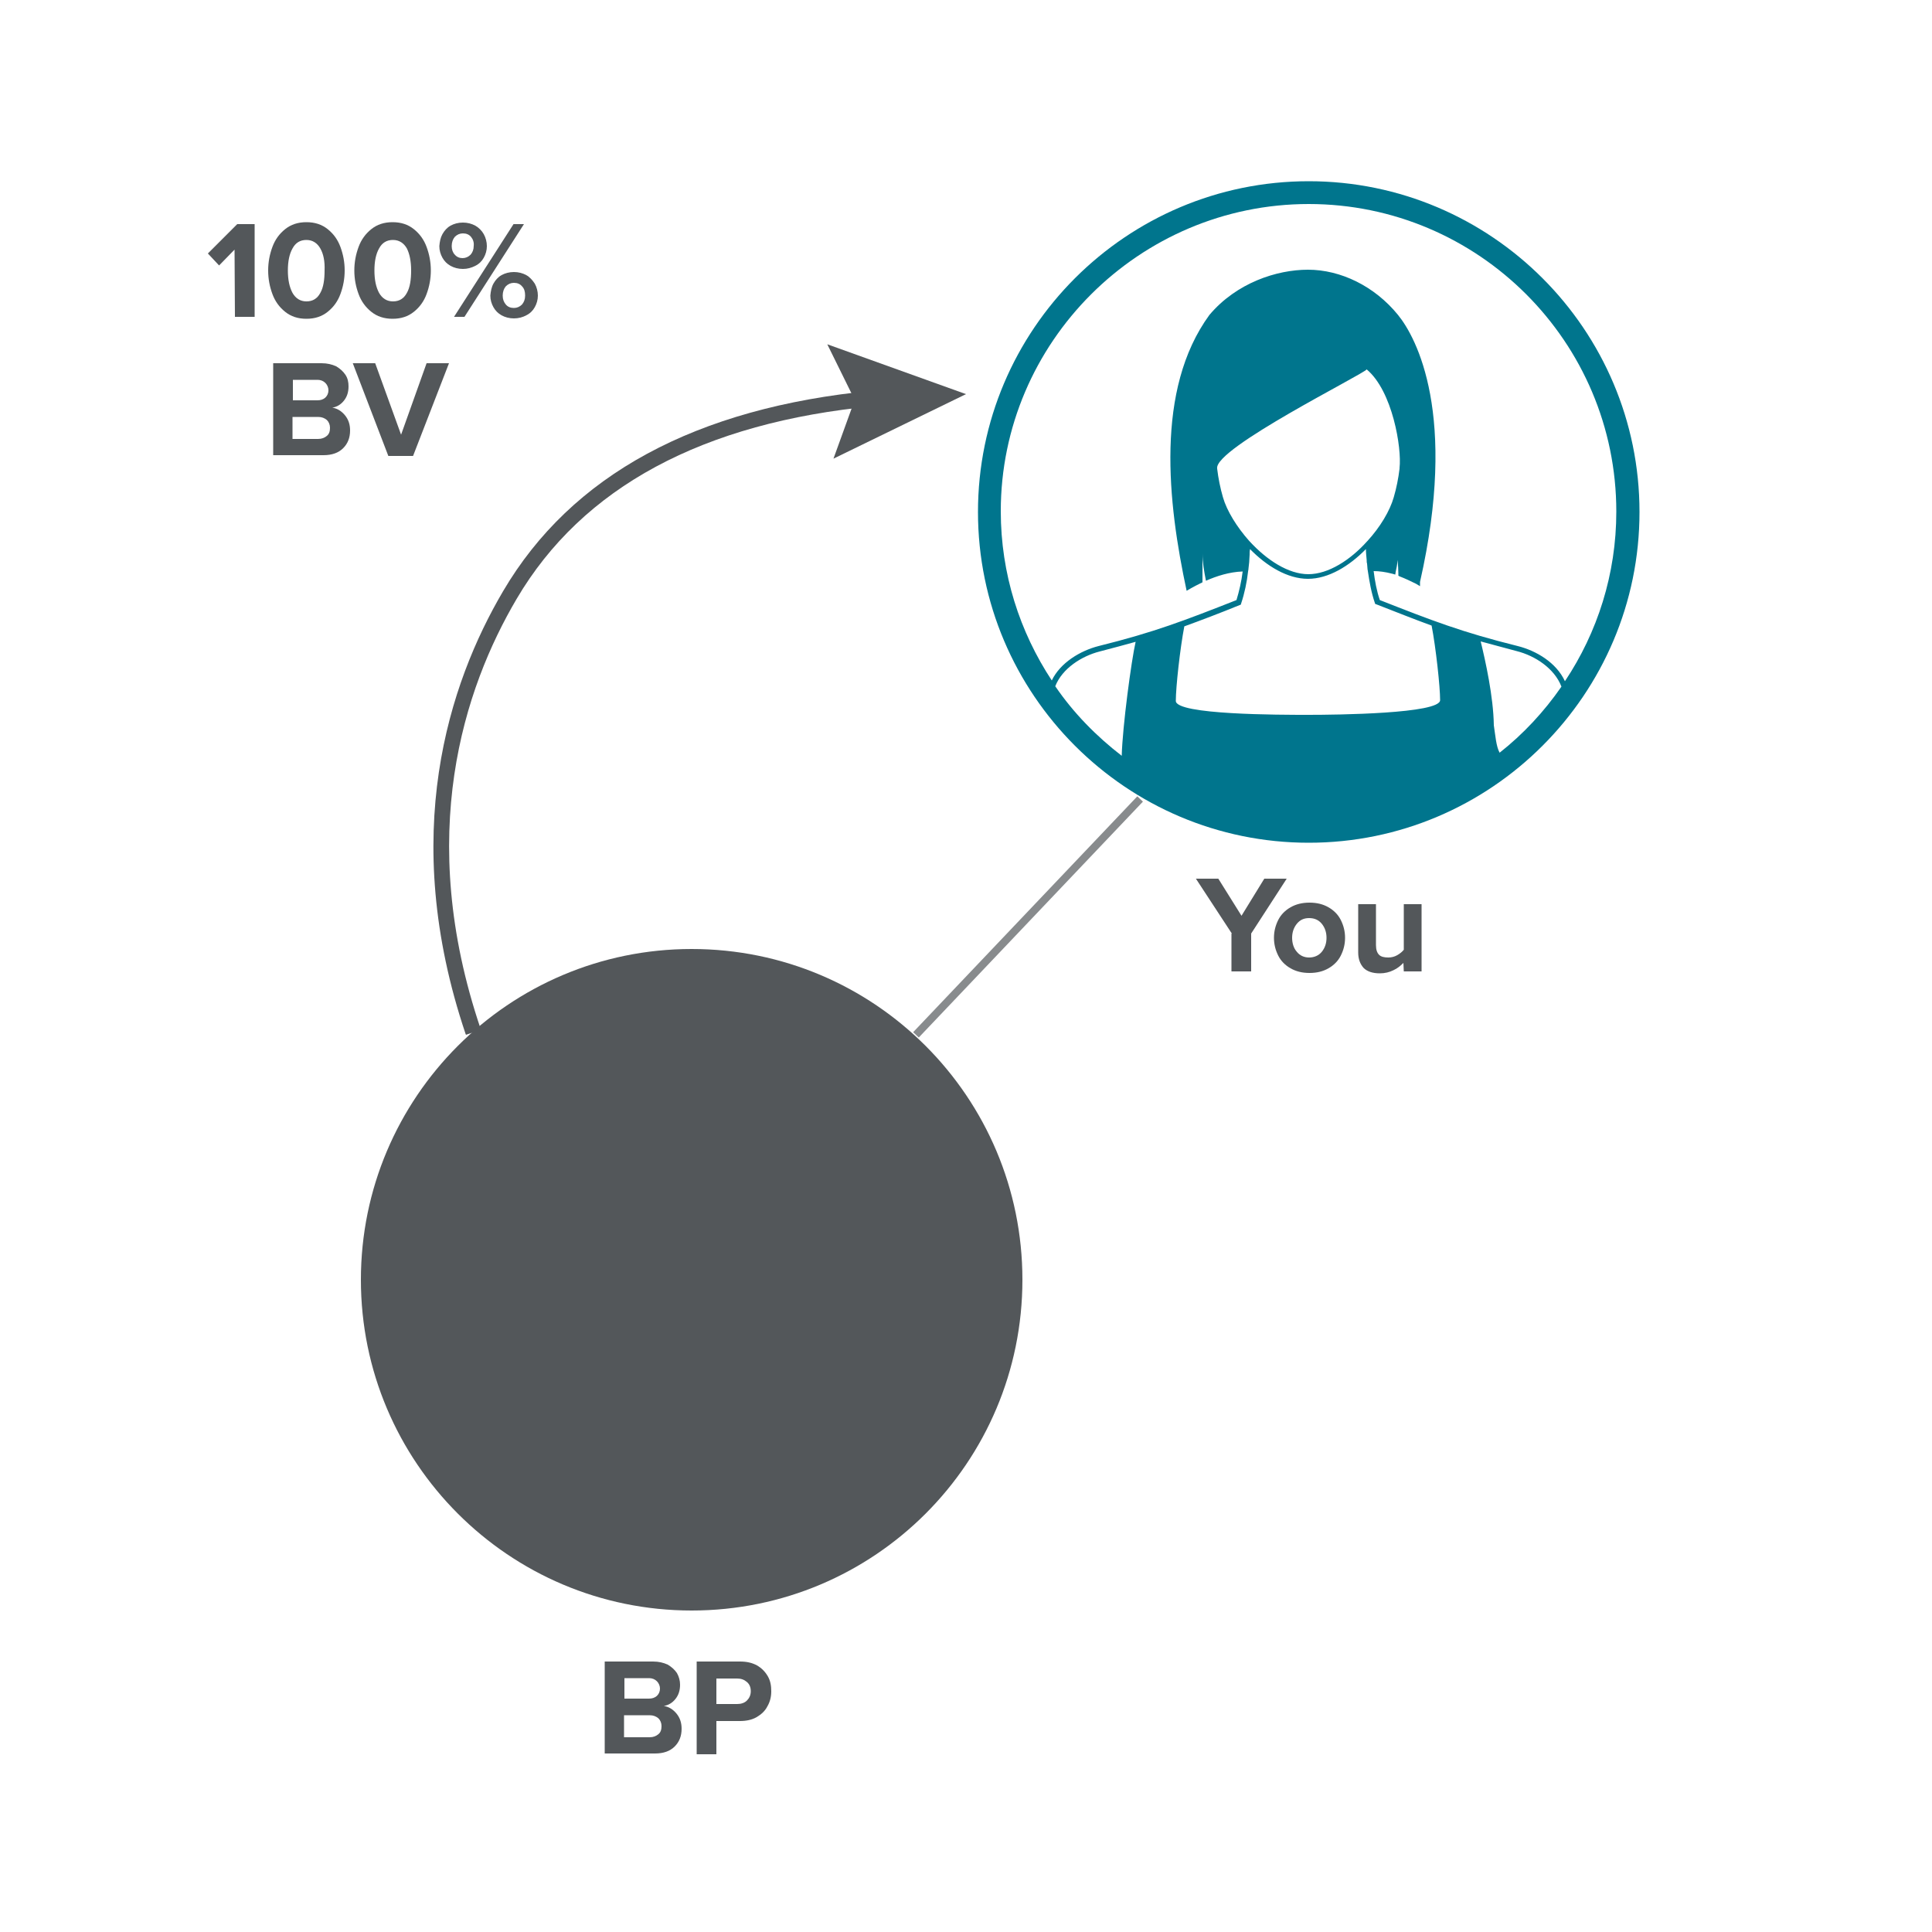 <?xml version="1.0" encoding="utf-8"?>
<!-- Generator: Adobe Illustrator 26.5.0, SVG Export Plug-In . SVG Version: 6.00 Build 0)  -->
<svg version="1.1" id="Layer_1" xmlns="http://www.w3.org/2000/svg" xmlns:xlink="http://www.w3.org/1999/xlink" x="0px" y="0px"
	 viewBox="0 0 500 500" style="enable-background:new 0 0 500 500;" xml:space="preserve">
<style type="text/css">
	.st0{fill:none;}
	.st1{fill:#888B8D;}
	.st2{fill:#00758D;}
	.st3{enable-background:new    ;}
	.st4{fill:#53575A;}
</style>
<rect class="st0" width="500" height="500"/>
<rect x="223.9" y="236.5" transform="matrix(0.689 -0.725 0.725 0.689 -89.405 266.507)" class="st1" width="84.2" height="2"/>
<path class="st2" d="M338.7,46.9c-47.2,0-85.6,38.4-85.6,85.6s38.4,85.6,85.6,85.6s85.6-38.4,85.6-85.6S385.9,46.9,338.7,46.9z
	 M338.7,52.8c43.9,0,79.6,35.7,79.6,79.6c0,16.2-4.9,31.3-13.3,43.9c-2.2-4.8-7.4-7.9-12.2-9.1c-14.5-3.6-22.2-6.6-35.7-11.9
	c-0.8-2.3-1.3-5-1.6-7.5c1.4,0,3,0.2,4.9,0.7l0.7,0.2l0.1-0.7c0.2-0.8,0.4-1.9,0.5-3.1c0.1,1.3,0.2,2.6,0.2,3.6v0.5l0.4,0.2
	c1.3,0.5,2.6,1.1,4.2,1.9l1,0.6v-1.1c9.8-43.2-0.9-63.2-5.7-69.1c-6.1-7.5-14.9-11.7-23.3-11.7c-8.1,0-18.5,3.4-25.5,11.7
	c-14.1,19.3-10.8,48.6-5.9,71.4c0,0,1.6-1,4.1-2.2v-7.4c0,2.1,0.4,4.5,0.9,7c2.7-1.2,6.1-2.3,9.5-2.4c-0.3,2.5-0.9,5.1-1.6,7.4
	c-13.5,5.3-21.2,8.3-35.7,11.9c-4.7,1.2-9.9,4.3-12.1,8.9c-8.3-12.6-13.2-27.6-13.2-43.8C259,88.6,294.8,52.8,338.7,52.8L338.7,52.8
	z M388.1,194.8c-0.9-1.6-1.1-4.5-1.5-7.1c-0.1-7.4-2.2-16.8-3.4-21.7c2.9,0.8,5.9,1.6,9.3,2.5c4.8,1.2,9.8,4.5,11.6,9.2
	C399.6,184.2,394.2,190,388.1,194.8z M323,147.9l0.1-0.6v-0.1c0.1-0.6,0.1-1.2,0.2-1.8v-0.1c0-0.6,0.1-1.2,0.1-1.7s0-1,0.1-1.4v-0.1
	c4.3,4.4,9.7,7.7,15,7.7s10.7-3.3,15-7.7c0,0.9,0.1,1.8,0.2,2.9c0,0.1,0,0.2,0,0.2c0,0.2,0,0.4,0.1,0.7c0,0.4,0.1,0.8,0.1,1.2
	c0,0.1,0,0.1,0,0.1l0.1,0.6l0,0c0.4,2.7,0.9,5.6,1.8,8.2l0.1,0.3l0.3,0.1c5.4,2.1,9.9,3.9,14.3,5.5c1.1,5.7,2.2,15.8,2.2,19.3
	S346,185,338.6,185s-34.3,0-34.3-3.6s1.1-13.6,2.2-19.3c4.4-1.6,8.9-3.3,14.3-5.5l0.3-0.1l0.1-0.3
	C322.1,153.5,322.7,150.6,323,147.9L323,147.9L323,147.9z M316.5,128.7c-0.7-2.4-1.2-4.9-1.5-7.4v-0.1c-0.7-5.2,37.6-24.2,38.7-25.6
	c6.7,5.6,9.1,20.4,8.5,25.5v0.2c-0.3,2.5-0.8,5-1.5,7.4c-1,3.5-3.5,7.7-6.8,11.3l-0.1,0.1c-4.3,4.8-10,8.5-15.2,8.5
	s-10.8-3.7-15.2-8.5l-0.1-0.1C320.1,136.4,317.5,132.2,316.5,128.7L316.5,128.7z M290.3,195.6c-6.6-5.1-12.5-11.1-17.2-18
	c1.8-4.6,6.8-7.8,11.5-9c3.4-0.9,6.5-1.7,9.3-2.5C292.8,170.9,290.5,188,290.3,195.6L290.3,195.6z"/>
<g class="st3">
	<path class="st4" d="M318.8,241.6l-9.3-14.2h5.8l6,9.6l5.9-9.6h5.8l-9.2,14.2v9.8h-5.1v-9.8H318.8z"/>
</g>
<g class="st3">
	<path class="st4" d="M334,250.6c-1.4-0.8-2.5-1.9-3.2-3.3c-0.7-1.4-1.1-2.9-1.1-4.6c0-1.7,0.4-3.2,1.1-4.6c0.7-1.4,1.8-2.5,3.2-3.3
		c1.4-0.8,3-1.2,4.9-1.2s3.5,0.4,4.9,1.2s2.5,1.9,3.2,3.3c0.7,1.4,1.1,2.9,1.1,4.6c0,1.7-0.4,3.2-1.1,4.6c-0.7,1.4-1.8,2.5-3.2,3.3
		c-1.4,0.8-3,1.2-4.9,1.2S335.4,251.4,334,250.6z M342.1,246.3c0.8-1,1.2-2.2,1.2-3.6c0-1.4-0.4-2.6-1.2-3.6c-0.8-1-1.9-1.5-3.3-1.5
		s-2.4,0.5-3.2,1.5s-1.2,2.2-1.2,3.6c0,1.4,0.4,2.7,1.2,3.6c0.8,1,1.9,1.5,3.2,1.5S341.3,247.3,342.1,246.3z"/>
	<path class="st4" d="M363.2,249.2c-0.7,0.7-1.5,1.4-2.6,1.9c-1,0.5-2.2,0.8-3.5,0.8c-1.9,0-3.3-0.5-4.2-1.4c-0.9-1-1.4-2.3-1.4-4
		V234h4.6v10.6c0,1.2,0.3,2,0.8,2.5s1.3,0.7,2.4,0.7c0.8,0,1.6-0.2,2.3-0.6c0.7-0.4,1.3-0.9,1.7-1.4V234h4.6v17.4h-4.6L363.2,249.2
		L363.2,249.2z"/>
</g>
<g class="st3">
	<path class="st4" d="M156.4,430H169c1.5,0,2.7,0.3,3.8,0.8c1,0.6,1.8,1.3,2.4,2.2c0.5,0.9,0.8,1.9,0.8,3c0,1.5-0.4,2.7-1.2,3.7
		s-1.8,1.6-3,1.8c1.3,0.2,2.4,0.9,3.3,2c0.9,1.1,1.3,2.4,1.3,3.9c0,1.9-0.6,3.4-1.8,4.6s-2.9,1.8-5.1,1.8h-13V430H156.4z
		 M167.9,439.6c0.9,0,1.5-0.2,2.1-0.7c0.5-0.5,0.8-1.1,0.8-1.9c0-0.7-0.3-1.4-0.8-1.9s-1.2-0.8-2-0.8h-6.4v5.3H167.9z M168.1,449.6
		c1,0,1.7-0.3,2.3-0.8s0.8-1.2,0.8-2.1c0-0.8-0.3-1.5-0.8-2c-0.6-0.5-1.3-0.8-2.3-0.8h-6.6v5.7L168.1,449.6L168.1,449.6z"/>
	<path class="st4" d="M180.3,430h11.2c1.7,0,3.1,0.3,4.4,1c1.2,0.7,2.1,1.6,2.8,2.8s0.9,2.5,0.9,3.9s-0.3,2.7-1,3.9
		c-0.6,1.2-1.6,2.1-2.8,2.8c-1.2,0.7-2.7,1-4.3,1h-6.1v8.6h-5.1L180.3,430L180.3,430z M193.3,435.3c-0.7-0.6-1.5-0.9-2.5-0.9h-5.4
		v6.6h5.4c1,0,1.9-0.3,2.5-0.9s1-1.4,1-2.4S194,435.9,193.3,435.3z"/>
</g>
<g class="st3">
	<path class="st4" d="M60.7,64.6l-4,4.1l-2.9-3.1l7.6-7.6h4.5v24h-5.1L60.7,64.6L60.7,64.6z"/>
	<path class="st4" d="M70.5,63.9c0.7-1.9,1.8-3.4,3.3-4.6c1.5-1.2,3.3-1.8,5.5-1.8s4,0.6,5.5,1.8s2.6,2.7,3.3,4.6
		c0.7,1.9,1.1,3.9,1.1,6.1s-0.4,4.2-1.1,6.1s-1.8,3.4-3.3,4.6s-3.3,1.8-5.5,1.8s-4-0.6-5.5-1.8c-1.5-1.2-2.6-2.7-3.3-4.6
		s-1.1-3.9-1.1-6.1S69.8,65.8,70.5,63.9z M82.9,64.3c-0.8-1.4-2-2.2-3.6-2.2s-2.8,0.7-3.6,2.2c-0.8,1.4-1.2,3.3-1.2,5.7
		c0,2.4,0.4,4.3,1.2,5.8c0.8,1.4,2,2.2,3.6,2.2s2.8-0.7,3.6-2.2c0.8-1.4,1.1-3.4,1.1-5.8C84.1,67.6,83.7,65.7,82.9,64.3z"/>
	<path class="st4" d="M92.8,63.9c0.7-1.9,1.8-3.4,3.3-4.6c1.5-1.2,3.3-1.8,5.5-1.8s4,0.6,5.5,1.8s2.6,2.7,3.3,4.6
		c0.7,1.9,1.1,3.9,1.1,6.1s-0.4,4.2-1.1,6.1s-1.8,3.4-3.3,4.6s-3.3,1.8-5.5,1.8s-4-0.6-5.5-1.8c-1.5-1.2-2.6-2.7-3.3-4.6
		s-1.1-3.9-1.1-6.1C91.7,67.8,92.1,65.8,92.8,63.9z M105.3,64.3c-0.8-1.4-2-2.2-3.6-2.2s-2.8,0.7-3.6,2.2c-0.8,1.4-1.2,3.3-1.2,5.7
		c0,2.4,0.4,4.3,1.2,5.8c0.8,1.4,2,2.2,3.6,2.2s2.8-0.7,3.6-2.2c0.8-1.4,1.1-3.4,1.1-5.8S106,65.7,105.3,64.3z"/>
	<path class="st4" d="M114.5,60.6c0.5-0.9,1.2-1.7,2.1-2.2s2-0.8,3.2-0.8s2.3,0.3,3.2,0.8s1.7,1.3,2.2,2.2s0.8,2,0.8,3.1
		s-0.3,2.1-0.8,3s-1.2,1.6-2.2,2.1s-2,0.8-3.2,0.8s-2.3-0.3-3.2-0.8c-0.9-0.5-1.6-1.2-2.1-2.1s-0.8-1.9-0.8-3
		C113.8,62.5,114,61.5,114.5,60.6z M121.9,61.3c-0.5-0.6-1.2-0.9-2.1-0.9c-0.8,0-1.5,0.3-2.1,0.9c-0.5,0.6-0.8,1.4-0.8,2.4
		c0,0.9,0.3,1.7,0.8,2.2c0.5,0.6,1.2,0.9,2,0.9s1.5-0.3,2.1-0.9c0.5-0.6,0.8-1.3,0.8-2.3C122.7,62.7,122.4,61.9,121.9,61.3z
		 M132.9,58h2.7l-15.4,24h-2.7L132.9,58z M127.7,73.4c0.5-0.9,1.2-1.7,2.1-2.2c0.9-0.5,2-0.8,3.2-0.8s2.3,0.3,3.2,0.8
		s1.6,1.3,2.2,2.2c0.5,0.9,0.8,2,0.8,3.1s-0.3,2.1-0.8,3s-1.2,1.6-2.2,2.1c-0.9,0.5-2,0.8-3.2,0.8s-2.3-0.3-3.2-0.8
		s-1.6-1.2-2.1-2.1c-0.5-0.9-0.8-1.9-0.8-3C127,75.4,127.2,74.3,127.7,73.4z M135.1,74.1c-0.5-0.6-1.2-0.9-2.1-0.9
		c-0.8,0-1.5,0.3-2.1,0.9c-0.5,0.6-0.8,1.4-0.8,2.4s0.3,1.7,0.8,2.3c0.5,0.6,1.2,0.9,2.1,0.9c0.8,0,1.5-0.3,2.1-0.9
		c0.5-0.6,0.8-1.3,0.8-2.3C135.9,75.5,135.7,74.7,135.1,74.1z"/>
</g>
<g class="st3">
	<path class="st4" d="M70.6,94h12.6c1.5,0,2.7,0.3,3.8,0.8c1,0.6,1.8,1.3,2.4,2.2s0.8,1.9,0.8,3c0,1.5-0.4,2.7-1.2,3.7
		s-1.8,1.6-3,1.8c1.3,0.2,2.4,0.9,3.3,2s1.3,2.4,1.3,3.9c0,1.9-0.6,3.4-1.8,4.6c-1.2,1.2-2.9,1.8-5.1,1.8h-13V94H70.6z M82.1,103.6
		c0.9,0,1.5-0.2,2.1-0.7c0.5-0.5,0.8-1.1,0.8-1.9c0-0.7-0.3-1.4-0.8-1.9s-1.2-0.8-2-0.8h-6.4v5.3H82.1z M82.3,113.6
		c1,0,1.7-0.3,2.3-0.8c0.6-0.5,0.8-1.2,0.8-2.1c0-0.8-0.3-1.5-0.8-2c-0.6-0.5-1.3-0.8-2.3-0.8h-6.6v5.7
		C75.7,113.6,82.3,113.6,82.3,113.6z"/>
</g>
<g class="st3">
	<path class="st4" d="M91.3,94h5.8l6.7,18.5l6.6-18.5h5.8l-9.3,24h-6.4L91.3,94z"/>
</g>
<g>
	<path class="st4" d="M120.6,267.8l-0.1-0.2c-17.4-51.6-4.3-90.8,9.7-114.6c17.7-30.1,49.9-47.5,95.7-51.9l0.4,4
		c-44.4,4.2-75.6,21-92.6,49.9c-13.6,23.1-26.3,61.1-9.3,111.3l0.1,0.2L120.6,267.8z"/>
	<polygon class="st4" points="215.7,118.7 221.2,103.5 214.1,89.1 250,102 	"/>
</g>
<path class="st4" d="M264.6,331.2c0-47.3-38.3-85.6-85.6-85.6S93.4,284,93.4,331.2s38.3,85.6,85.6,85.6S264.6,378.5,264.6,331.2
	L264.6,331.2z"/>
</svg>
